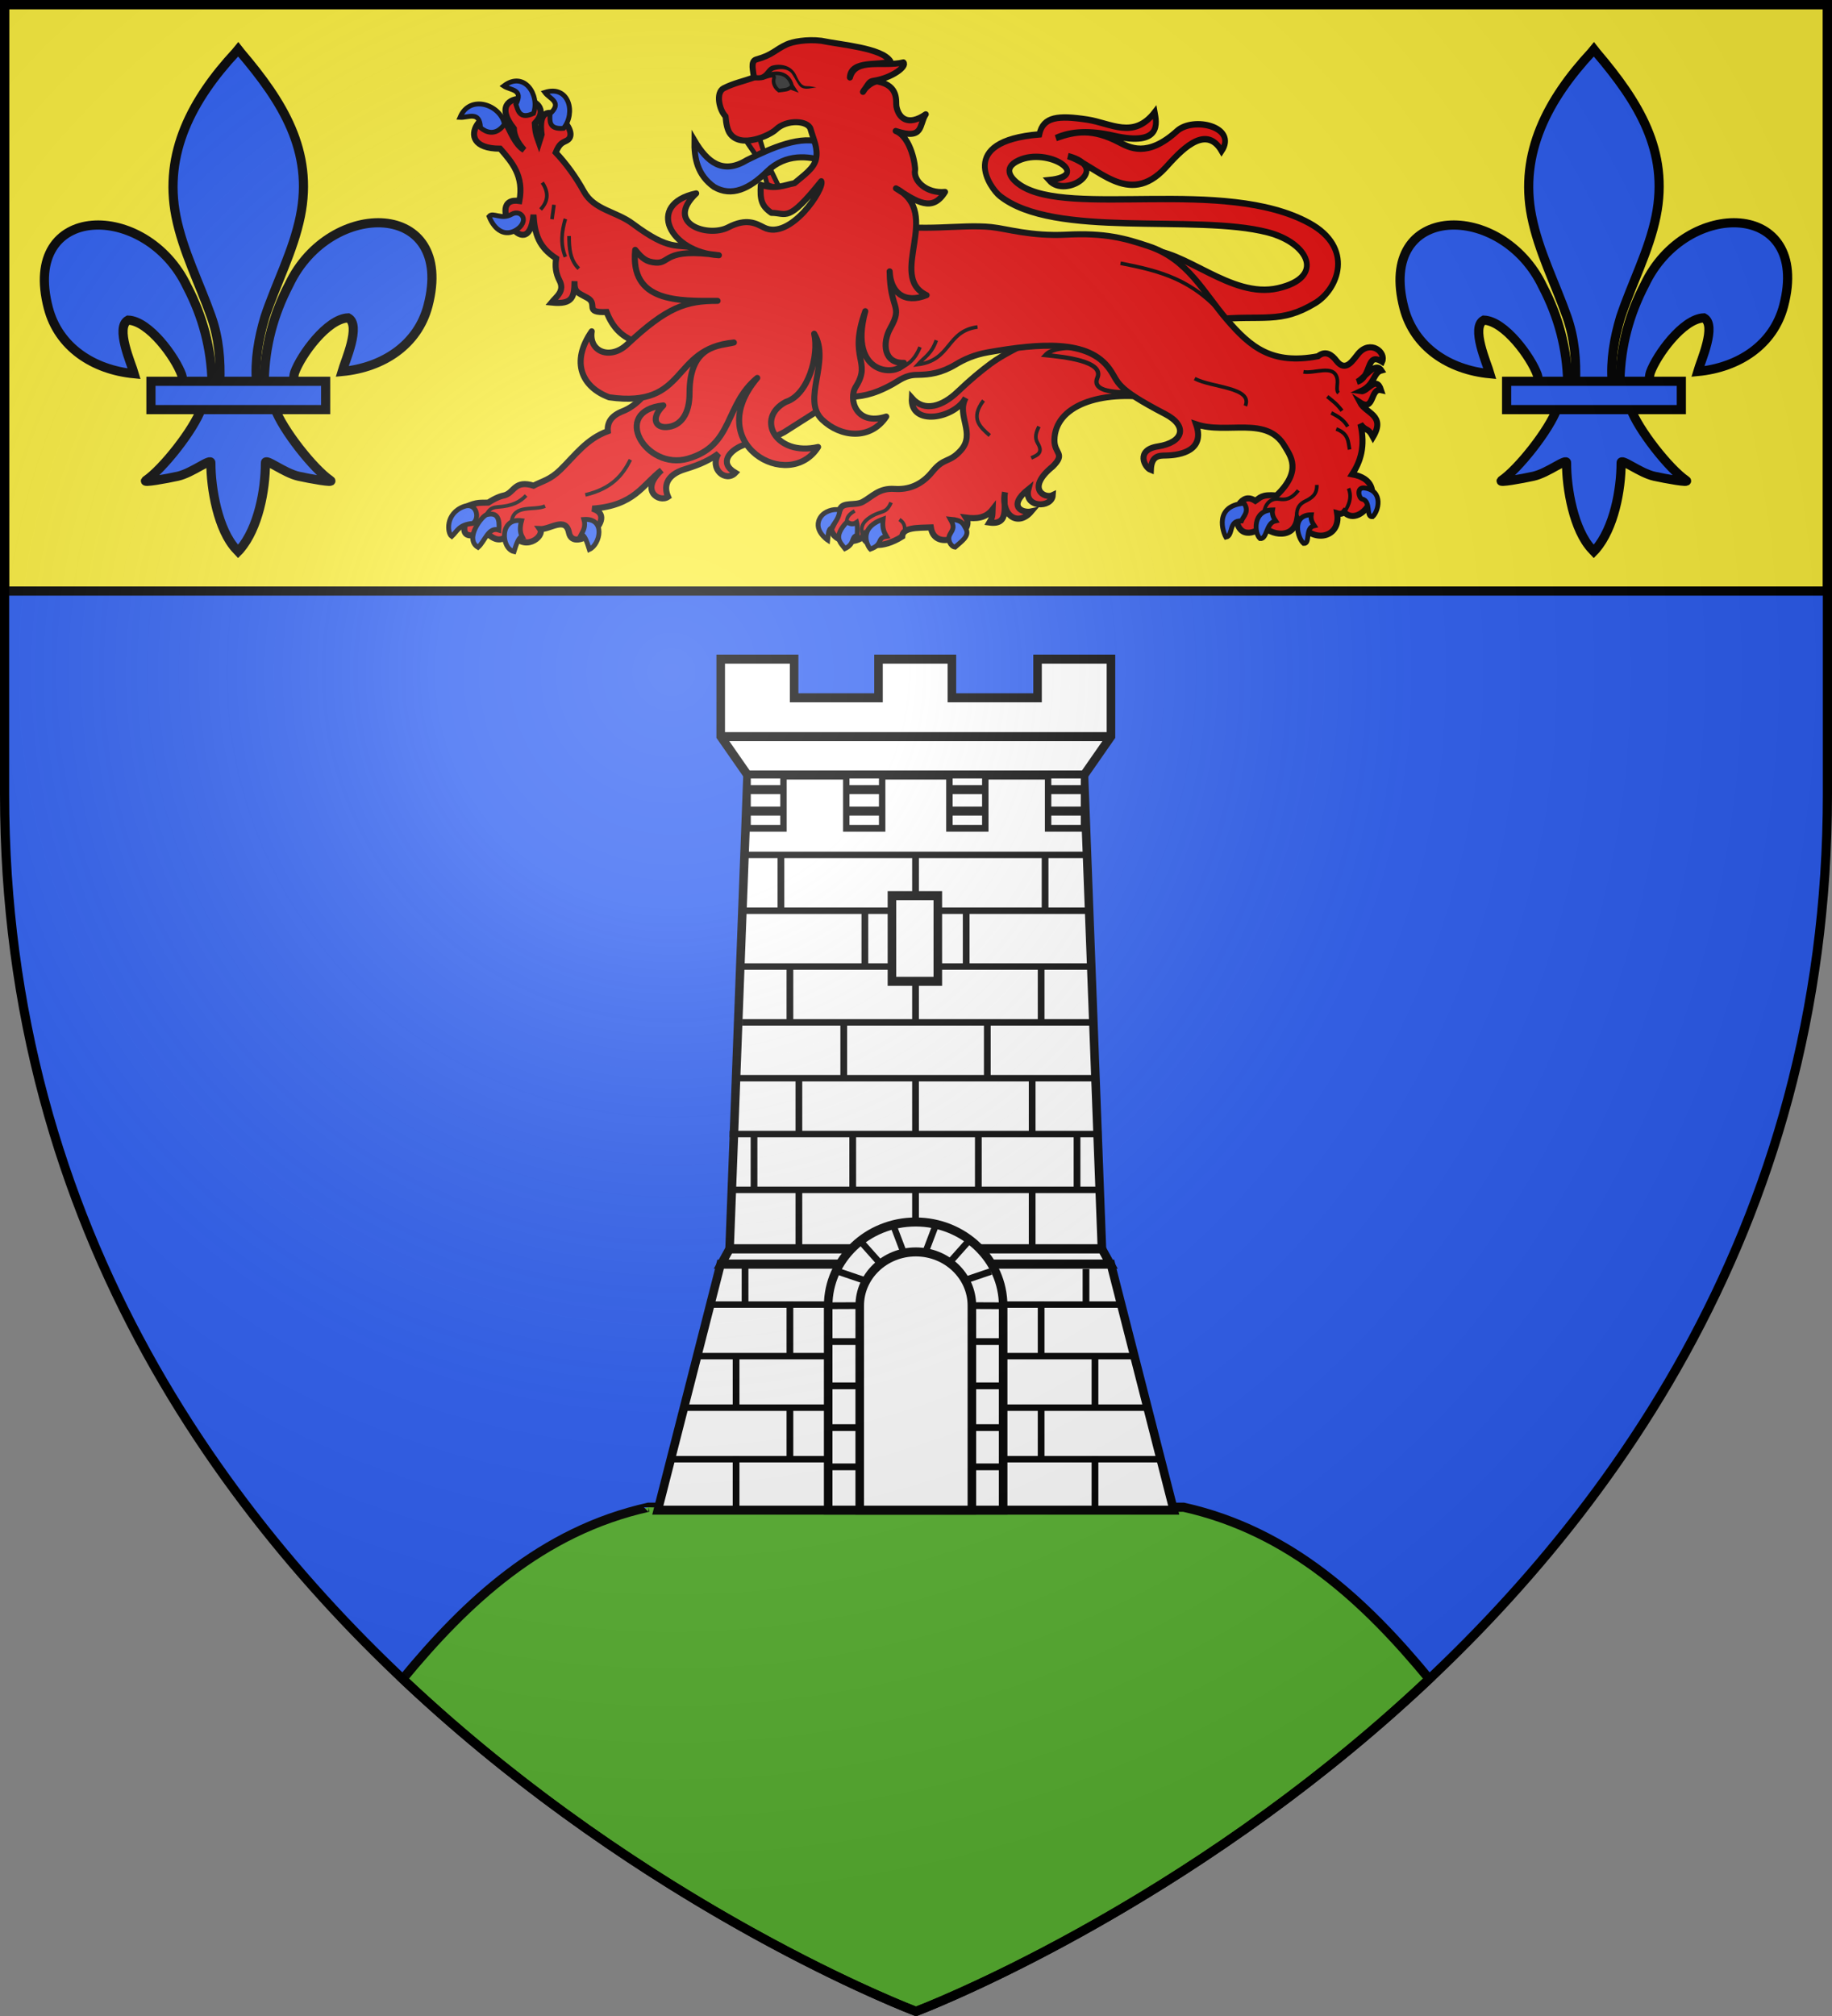 <?xml version="1.0" encoding="UTF-8" standalone="no"?>
<svg
   xmlns:dc="http://purl.org/dc/elements/1.1/"
   xmlns:cc="http://creativecommons.org/ns#"
   xmlns:rdf="http://www.w3.org/1999/02/22-rdf-syntax-ns#"
   xmlns:svg="http://www.w3.org/2000/svg"
   xmlns="http://www.w3.org/2000/svg"
   xmlns:xlink="http://www.w3.org/1999/xlink"
   xmlns:sodipodi="http://sodipodi.sourceforge.net/DTD/sodipodi-0.dtd"
   xmlns:inkscape="http://www.inkscape.org/namespaces/inkscape"
   width="600"
   height="660"
   viewBox="0 0 600 660"
   id="svg2"
   sodipodi:version="0.32"
   inkscape:version="0.46"
   sodipodi:docname="Blason_ville_fr_Bourisp_B(65).svg"
   inkscape:output_extension="org.inkscape.output.svg.inkscape"
   version="1.0">
  <rect x="0" y="0" width="600" height="660" fill="#808080" stroke="none"/>
  <sodipodi:namedview
     inkscape:window-height="977"
     inkscape:window-width="1280"
     inkscape:pageshadow="2"
     inkscape:pageopacity="0.0"
     guidetolerance="10.0"
     gridtolerance="10.0"
     objecttolerance="10.0"
     borderopacity="1.0"
     bordercolor="#666666"
     pagecolor="#ffffff"
     id="base"
     showgrid="false"
     inkscape:zoom="1.1621212"
     inkscape:cx="300"
     inkscape:cy="330"
     inkscape:window-x="-4"
     inkscape:window-y="-4"
     inkscape:current-layer="layer4"
     inkscape:object-nodes="true"
     inkscape:window-maximized="1" />
  <defs
     id="defs4">
    <radialGradient
       id="Gradient1"
       gradientUnits="userSpaceOnUse"
       cx="-80"
       cy="-80"
       r="405">
      <stop
         style="stop-color:#fff;stop-opacity:0.31"
         offset="0"
         id="stop7" />
      <stop
         style="stop-color:#fff;stop-opacity:0.25"
         offset="0.19"
         id="stop9" />
      <stop
         style="stop-color:#6b6b6b;stop-opacity:0.125"
         offset="0.6"
         id="stop11" />
      <stop
         style="stop-color:#000;stop-opacity:0.125"
         offset="1"
         id="stop13" />
    </radialGradient>
    <clipPath
       id="shield_cut">
      <path
         id="shield"
         d="M -298.5,-298.5 L 298.5,-298.5 L 298.5,-40 C 298.5,246.31 0,358.5 0,358.5 C 0,358.5 -298.5,246.31 -298.5,-40 L -298.5,-298.5 z" />
    </clipPath>
    <g
       id="f">
      <rect
         width="100"
         height="60"
         x="-50"
         y="-30"
         style="fill:#28166f"
         id="rect1964" />
      <g
         transform="translate(0,-20)"
         style="fill:#ffffff"
         id="g1966">
        <path
           d="M -1.212,27.818 C -1.212,22.175 -2.091,20.471 -4.542,13.98 C -5.709,10.888 -5.024,7.103 -2.858,3.601 C -2.082,2.346 -1.114,1.214 0,0 C 1.114,1.214 2.082,2.346 2.858,3.601 C 5.024,7.103 5.709,10.888 4.542,13.98 C 2.091,20.471 1.212,22.175 1.212,27.818 L -1.212,27.818 z"
           id="path1968" />
        <path
           d="M 2.922,27.672 C 2.922,21.721 5.239,17.829 8.501,16.66 C 9.949,16.141 11.808,16.387 13.519,18.107 C 15.638,20.236 16.255,26.1 10.036,27.228 C 10.694,26.272 10.655,24.147 9.322,23.441 C 8.331,22.916 7.209,23.188 6.646,23.564 C 5.822,24.116 4.917,25.67 4.967,27.672 L 2.922,27.672 z"
           id="rwi" />
        <path
           d="M 1.777,30.183 C 1.79,32.191 2.795,33.518 4.516,34.257 C 4.295,34.955 3.257,36.378 1.831,36.281 C 1.55,37.787 1.282,38.632 0,40 C -1.282,38.632 -1.55,37.787 -1.831,36.281 C -3.257,36.378 -4.295,34.955 -4.516,34.257 C -2.795,33.518 -1.79,32.191 -1.777,30.183 L 1.777,30.183 z"
           id="path1971" />
        <use
           transform="scale(-1,1)"
           id="use1973"
           x="0"
           y="0"
           width="800"
           height="400"
           xlink:href="#rwi" />
        <rect
           width="15.846"
           height="3.218"
           x="-7.923"
           y="27.331"
           id="rect1975" />
      </g>
    </g>
    <g
       id="s-4">
      <g
         id="c-6">
        <path
           transform="matrix(0.951,0.309,-0.309,0.951,0,-1)"
           d="M 0,0 L 0,1 L 0.5,1 L 0,0 z"
           id="t-0" />
        <use
           height="540"
           width="810"
           y="0"
           x="0"
           id="use2144-7"
           transform="scale(-1,1)"
           xlink:href="#t-0" />
      </g>
      <g
         id="a-1">
        <use
           height="540"
           width="810"
           y="0"
           x="0"
           id="use2147-7"
           transform="matrix(0.309,0.951,-0.951,0.309,0,0)"
           xlink:href="#c-6" />
        <use
           height="540"
           width="810"
           y="0"
           x="0"
           id="use2149-7"
           transform="matrix(-0.809,0.588,-0.588,-0.809,0,0)"
           xlink:href="#c-6" />
      </g>
      <use
         height="540"
         width="810"
         y="0"
         x="0"
         id="use2151-7"
         transform="scale(-1,1)"
         xlink:href="#a-1" />
    </g>
    <g
       id="s">
      <g
         id="c">
        <path
           transform="matrix(0.951,0.309,-0.309,0.951,0,-1)"
           d="M 0,0 L 0,1 L 0.5,1 L 0,0 z"
           id="t" />
        <use
           height="540"
           width="810"
           y="0"
           x="0"
           id="use2144"
           transform="scale(-1,1)"
           xlink:href="#t" />
      </g>
      <g
         id="a">
        <use
           height="540"
           width="810"
           y="0"
           x="0"
           id="use2147"
           transform="matrix(0.309,0.951,-0.951,0.309,0,0)"
           xlink:href="#c" />
        <use
           height="540"
           width="810"
           y="0"
           x="0"
           id="use2149"
           transform="matrix(-0.809,0.588,-0.588,-0.809,0,0)"
           xlink:href="#c" />
      </g>
      <use
         height="540"
         width="810"
         y="0"
         x="0"
         id="use2151"
         transform="scale(-1,1)"
         xlink:href="#a" />
    </g>
  </defs>
  <g
     id="layer4"
     inkscape:label="Fond écu"
     inkscape:groupmode="layer"
     transform="translate(300,300)">
    <use
       xlink:href="#shield"
       id="use18"
       style="fill:#2b5df2"
       x="0"
       y="0"
       width="600"
       height="660" />
    <rect
       style="fill:#fcef3c;fill-opacity:1;fill-rule:nonzero;stroke:#000000;stroke-opacity:1;stroke-width:3"
       id="rect2842"
       width="597"
       height="192"
       x="-298.5"
       y="-298.5" />
    <g
       id="layer1-7"
       inkscape:label="Calque 1"
       transform="translate(127.765,-465.076)" />
    <g
       id="g21874"
       transform="translate(-1448.521,373.591)"
       style="fill:#e20909" />
    <g
       id="g21876"
       transform="translate(-2770.885,441.275)"
       style="fill:#e20909" />
    <g
       id="g21878"
       transform="translate(-2711.14,385.908)"
       style="fill:#e20909" />
    <g
       id="g21880"
       transform="translate(-5517.089,34.68)"
       style="fill:#e20909" />
    <g
       id="g21882"
       transform="translate(-420.174,-422.748)"
       style="fill:#e20909" />
    <g
       id="g21884"
       transform="translate(-496.747,-555.009)"
       style="fill:#e20909" />
    <g
       id="g21886"
       transform="translate(-496.747,-555.009)"
       style="fill:#e20909" />
    <g
       id="g21888"
       transform="translate(-635.266,-680.709)"
       style="fill:#e20909" />
    <g
       id="g21890"
       transform="translate(-1357.522,-525.721)"
       style="fill:#e20909" />
    <g
       id="g21892"
       transform="translate(-1480.488,-519.217)"
       style="fill:#e20909" />
    <g
       id="g2807"
       inkscape:label="Meubles"
       transform="translate(-952.509,-1466.688)" />
    <g
       id="g4626"
       inkscape:label="Meubles"
       transform="translate(262.425,-746.869)" />
    <path
       style="fill:#5ab532;fill-opacity:1;stroke:#000000;stroke-width:3;stroke-miterlimit:4;stroke-dasharray:none;stroke-opacity:1"
       d="M 212.375 493.438 C 177.377 501.218 152.667 524.476 131.906 549.656 C 212.253 625.49 300 658.5 300 658.5 C 300 658.5 387.747 625.49 468.094 549.656 C 447.334 524.476 422.655 501.218 387.656 493.438 C 384.042 493.438 300 493.438 300 493.438 C 300 493.437 215.989 493.438 212.375 493.438 z "
       transform="translate(-300,-300)"
       id="path13807" />
  </g>
  <g
     id="layer3"
     inkscape:label="Meubles"
     inkscape:groupmode="layer"
     transform="translate(300,300)">
    <g
       transform="matrix(0.95,0,0,1,-1367.626,-289.483)"
       id="g13727"
       style="display:inline">
      <g
         transform="matrix(1.406,0,0,1.406,966.605,-165.873)"
         id="g12535"
         style="display:inline">
        <path
           style="fill:#ffffff;fill-opacity:1;stroke:#000000;stroke-width:2.098;stroke-miterlimit:4;stroke-dasharray:none;stroke-opacity:1"
           d="M 288.531,263.969 L 288.531,272.969 L 288.531,281.969 L 295.125,290.969 L 377.625,290.969 L 384.219,281.969 L 384.219,272.969 L 384.219,263.969 L 366.219,263.969 L 366.219,272.969 L 363.312,272.969 L 351.219,272.969 L 345.219,272.969 L 345.219,263.969 L 327.219,263.969 L 327.219,272.969 L 321.531,272.969 L 309.406,272.969 L 306.531,272.969 L 306.531,263.969 L 288.531,263.969 z"
           id="path12094" />
        <path
           style="fill:#ffffff;fill-opacity:1;stroke:#000000;stroke-width:2.098;stroke-miterlimit:4;stroke-dasharray:none;stroke-opacity:1"
           d="M 290.707,401.301 L 382.007,401.301 L 377.607,290.965 L 295.107,290.965 L 290.707,401.301 z"
           id="path12096"
           sodipodi:nodetypes="ccccc" />
        <path
           sodipodi:nodetypes="ccccc"
           id="path12098"
           d="M 290.707,401.301 L 382.007,401.301 L 384.065,404.858 L 288.65,404.858 L 290.707,401.301 z"
           style="fill:#ffffff;fill-opacity:1;stroke:#000000;stroke-width:2.098;stroke-miterlimit:4;stroke-dasharray:none;stroke-opacity:1" />
        <path
           style="fill:#ffffff;fill-opacity:1;stroke:#000000;stroke-width:2.098;stroke-miterlimit:4;stroke-dasharray:none;stroke-opacity:1"
           d="M 273.108,462.132 L 399.607,462.132 L 384.207,404.858 L 288.507,404.858 L 273.108,462.132 z"
           id="path12100"
           sodipodi:nodetypes="ccccc" />
        <use
           height="660"
           width="600"
           id="use9495"
           transform="translate(0,78.089)"
           xlink:href="#rect9481"
           inkscape:tiled-clone-of="#rect9481"
           y="0"
           x="0" />
        <rect
           y="386.801"
           x="290.707"
           height="1.5"
           width="91.187"
           id="rect9451"
           style="fill:#000000;fill-opacity:1;stroke:none;stroke-width:2;stroke-miterlimit:4;stroke-dasharray:none;stroke-opacity:1" />
        <rect
           style="fill:#000000;fill-opacity:1;stroke:none;stroke-width:2;stroke-miterlimit:4;stroke-dasharray:none;stroke-opacity:1"
           id="rect9453"
           width="91.187"
           height="1.5"
           x="290.707"
           y="373.801" />
        <rect
           y="360.801"
           x="292.706"
           height="1.5"
           width="87.191"
           id="rect9455"
           style="fill:#000000;fill-opacity:1;stroke:none;stroke-width:2;stroke-miterlimit:4;stroke-dasharray:none;stroke-opacity:1" />
        <rect
           style="fill:#000000;fill-opacity:1;stroke:none;stroke-width:2;stroke-miterlimit:4;stroke-dasharray:none;stroke-opacity:1"
           id="rect9457"
           width="85.763"
           height="1.5"
           x="293.847"
           y="347.801" />
        <rect
           y="334.801"
           x="293.277"
           height="1.5"
           width="85.763"
           id="rect9459"
           style="fill:#000000;fill-opacity:1;stroke:none;stroke-width:2;stroke-miterlimit:4;stroke-dasharray:none;stroke-opacity:1" />
        <rect
           style="fill:#000000;fill-opacity:1;stroke:none;stroke-width:2;stroke-miterlimit:4;stroke-dasharray:none;stroke-opacity:1"
           id="rect9461"
           width="84.621"
           height="1.5"
           x="293.562"
           y="321.801" />
        <rect
           y="308.801"
           x="294.418"
           height="1.5"
           width="83.194"
           id="rect9463"
           style="fill:#000000;fill-opacity:1;stroke:none;stroke-width:2;stroke-miterlimit:4;stroke-dasharray:none;stroke-opacity:1" />
        <path
           id="path12110"
           d="M 295.119,290.969 L 303.919,290.969 L 303.919,303.362 L 295.119,303.362 L 295.119,290.969 z"
           style="fill:#ffffff;fill-opacity:1;stroke:#000000;stroke-width:1.573;stroke-miterlimit:4;stroke-dasharray:none;stroke-opacity:1" />
        <path
           style="fill:#ffffff;fill-opacity:1;stroke:#000000;stroke-width:1.573;stroke-miterlimit:4;stroke-dasharray:none;stroke-opacity:1"
           d="M 368.807,290.965 L 377.607,290.965 L 377.607,303.359 L 368.807,303.359 L 368.807,290.965 z"
           id="path12112" />
        <path
           id="path12114"
           d="M 344.607,290.965 L 353.407,290.965 L 353.407,303.359 L 344.607,303.359 L 344.607,290.965 z"
           style="fill:#ffffff;fill-opacity:1;stroke:#000000;stroke-width:1.573;stroke-miterlimit:4;stroke-dasharray:none;stroke-opacity:1" />
        <path
           style="fill:#ffffff;fill-opacity:1;stroke:#000000;stroke-width:1.573;stroke-miterlimit:4;stroke-dasharray:none;stroke-opacity:1"
           d="M 319.319,290.969 L 328.119,290.969 L 328.119,303.362 L 319.319,303.362 L 319.319,290.969 z"
           id="path12116" />
        <rect
           inkscape:tile-y0="459.02999"
           inkscape:tile-x0="999.18829"
           inkscape:tile-h="13.181556"
           inkscape:tile-w="1.5"
           inkscape:tile-cy="465.62077"
           inkscape:tile-cx="999.93829"
           transform="matrix(0,-1,1,0,0,0)"
           style="fill:#000000;fill-opacity:1;stroke:none;stroke-width:2;stroke-miterlimit:4;stroke-dasharray:none;stroke-opacity:1"
           id="rect9481"
           width="13.182"
           height="1.65"
           x="-322.586"
           y="335.476" />
        <use
           height="660"
           width="600"
           id="use9485"
           transform="translate(-12.422,13.182)"
           xlink:href="#rect9481"
           inkscape:tiled-clone-of="#rect9481"
           y="0"
           x="0" />
        <use
           id="use9487"
           transform="translate(0,26.363)"
           xlink:href="#rect9481"
           inkscape:tiled-clone-of="#rect9481"
           y="0"
           x="0"
           width="600"
           height="660" />
        <path
           id="path12118"
           d="M 330.516,319.047 L 341.765,319.047 L 341.765,338.991 L 330.516,338.991 L 330.516,319.047 z"
           style="fill:#ffffff;fill-opacity:1;stroke:#000000;stroke-width:2.098;stroke-miterlimit:4;stroke-dasharray:none;stroke-opacity:1"
           sodipodi:nodetypes="ccccc" />
        <use
           height="660"
           width="600"
           id="use9489"
           transform="translate(17.6,38.545)"
           xlink:href="#rect9481"
           inkscape:tiled-clone-of="#rect9481"
           y="0"
           x="0" />
        <use
           height="660"
           width="600"
           id="use9491"
           transform="translate(0,51.726)"
           xlink:href="#rect9481"
           inkscape:tiled-clone-of="#rect9481"
           y="0"
           x="0" />
        <use
           height="660"
           width="600"
           id="use9493"
           transform="translate(-15.4,64.908)"
           xlink:href="#rect9481"
           inkscape:tiled-clone-of="#rect9481"
           y="0"
           x="0" />
        <use
           transform="translate(-33,0)"
           height="660"
           width="600"
           id="use9497"
           xlink:href="#rect9481"
           inkscape:tiled-clone-of="#rect9481"
           y="0"
           x="0" />
        <use
           height="660"
           width="600"
           id="use9499"
           transform="translate(12.422,13.182)"
           xlink:href="#rect9481"
           inkscape:tiled-clone-of="#rect9481"
           y="0"
           x="0" />
        <use
           height="660"
           width="600"
           id="use9501"
           transform="translate(39.6,64.908)"
           xlink:href="#rect9481"
           inkscape:tiled-clone-of="#rect9481"
           y="0"
           x="0" />
        <use
           height="660"
           width="600"
           id="use9503"
           transform="translate(28.6,78.089)"
           xlink:href="#rect9481"
           inkscape:tiled-clone-of="#rect9481"
           y="0"
           x="0" />
        <use
           height="660"
           width="600"
           id="use9505"
           transform="translate(-28.6,51.726)"
           xlink:href="#rect9481"
           inkscape:tiled-clone-of="#rect9481"
           y="0"
           x="0" />
        <use
           height="660"
           width="600"
           id="use9509"
           transform="translate(-39.6,64.908)"
           xlink:href="#rect9481"
           inkscape:tiled-clone-of="#rect9481"
           y="0"
           x="0" />
        <use
           transform="translate(31.767,0)"
           height="660"
           width="600"
           id="use9511"
           xlink:href="#rect9481"
           inkscape:tiled-clone-of="#rect9481"
           y="0"
           x="0" />
        <use
           height="660"
           width="600"
           id="use9513"
           transform="translate(30.8,26.363)"
           xlink:href="#rect9481"
           inkscape:tiled-clone-of="#rect9481"
           y="0"
           x="0" />
        <use
           height="660"
           width="600"
           id="use9515"
           transform="translate(-30.8,26.363)"
           xlink:href="#rect9481"
           inkscape:tiled-clone-of="#rect9481"
           y="0"
           x="0" />
        <use
           height="660"
           width="600"
           id="use9517"
           transform="translate(-17.6,38.545)"
           xlink:href="#rect9481"
           inkscape:tiled-clone-of="#rect9481"
           y="0"
           x="0" />
        <use
           height="660"
           width="600"
           id="use9519"
           transform="translate(28.6,51.726)"
           xlink:href="#rect9481"
           inkscape:tiled-clone-of="#rect9481"
           y="0"
           x="0" />
        <use
           height="660"
           width="600"
           id="use9521"
           transform="translate(15.4,64.908)"
           xlink:href="#rect9481"
           inkscape:tiled-clone-of="#rect9481"
           y="0"
           x="0" />
        <use
           height="660"
           width="600"
           id="use9523"
           transform="translate(-28.6,78.089)"
           xlink:href="#rect9481"
           inkscape:tiled-clone-of="#rect9481"
           y="0"
           x="0" />
        <path
           id="path12141"
           d="M 344.607,299.359 L 344.607,299.359 L 353.407,299.359"
           style="fill:none;fill-opacity:1;stroke:#000000;stroke-width:2.098;stroke-miterlimit:4;stroke-dasharray:none;stroke-opacity:1" />
        <path
           style="fill:none;fill-opacity:1;stroke:#000000;stroke-width:2.098;stroke-miterlimit:4;stroke-dasharray:none;stroke-opacity:1"
           d="M 344.607,294.359 L 344.607,294.359 L 353.407,294.359"
           id="path12143" />
        <path
           style="fill:none;fill-opacity:1;stroke:#000000;stroke-width:2.098;stroke-miterlimit:4;stroke-dasharray:none;stroke-opacity:1"
           d="M 368.807,299.359 L 368.807,299.359 L 377.607,299.359"
           id="path12145" />
        <path
           id="path12147"
           d="M 368.807,294.359 L 368.807,294.359 L 377.607,294.359"
           style="fill:none;fill-opacity:1;stroke:#000000;stroke-width:2.098;stroke-miterlimit:4;stroke-dasharray:none;stroke-opacity:1" />
        <path
           id="path12149"
           d="M 319.307,299.359 L 319.307,299.359 L 328.107,299.359"
           style="fill:none;fill-opacity:1;stroke:#000000;stroke-width:2.098;stroke-miterlimit:4;stroke-dasharray:none;stroke-opacity:1" />
        <path
           style="fill:none;fill-opacity:1;stroke:#000000;stroke-width:2.098;stroke-miterlimit:4;stroke-dasharray:none;stroke-opacity:1"
           d="M 319.307,294.359 L 319.307,294.359 L 328.107,294.359"
           id="path12151" />
        <path
           style="fill:none;fill-opacity:1;stroke:#000000;stroke-width:2.098;stroke-miterlimit:4;stroke-dasharray:none;stroke-opacity:1"
           d="M 295.107,299.359 L 295.107,299.359 L 303.907,299.359"
           id="path12153" />
        <path
           id="path12155"
           d="M 295.107,294.359 L 295.107,294.359 L 303.907,294.359"
           style="fill:none;fill-opacity:1;stroke:#000000;stroke-width:2.098;stroke-miterlimit:4;stroke-dasharray:none;stroke-opacity:1" />
        <rect
           y="366.276"
           x="-426.8"
           height="1.65"
           width="13.182"
           id="rect9541"
           style="fill:#000000;fill-opacity:1;stroke:none;stroke-width:2;stroke-miterlimit:4;stroke-dasharray:none;stroke-opacity:1"
           transform="matrix(0,-1,1,0,0,0)"
           inkscape:tile-cx="999.93829"
           inkscape:tile-cy="605.62077"
           inkscape:tile-w="1.5"
           inkscape:tile-h="13.181556"
           inkscape:tile-x0="999.18829"
           inkscape:tile-y0="599.02999" />
        <rect
           style="fill:#000000;fill-opacity:1;stroke:none;stroke-width:2;stroke-miterlimit:4;stroke-dasharray:none;stroke-opacity:1"
           id="rect9547"
           width="120.414"
           height="1.5"
           x="276.102"
           y="449.513" />
        <rect
           y="437.513"
           x="279.31"
           height="1.5"
           width="114.212"
           id="rect9549"
           style="fill:#000000;fill-opacity:1;stroke:none;stroke-width:2;stroke-miterlimit:4;stroke-dasharray:none;stroke-opacity:1" />
        <rect
           style="fill:#000000;fill-opacity:1;stroke:none;stroke-width:2;stroke-miterlimit:4;stroke-dasharray:none;stroke-opacity:1"
           id="rect9551"
           width="106.94"
           height="1.5"
           x="282.732"
           y="425.513" />
        <rect
           y="413.513"
           x="286.154"
           height="1.5"
           width="100.309"
           id="rect9553"
           style="fill:#000000;fill-opacity:1;stroke:none;stroke-width:2;stroke-miterlimit:4;stroke-dasharray:none;stroke-opacity:1" />
        <use
           height="660"
           width="600"
           transform="translate(-74.8,36)"
           id="use9555"
           xlink:href="#rect9541"
           inkscape:tiled-clone-of="#rect9541"
           y="0"
           x="0" />
        <use
           transform="translate(0,24)"
           height="660"
           width="600"
           id="use9557"
           xlink:href="#rect9541"
           inkscape:tiled-clone-of="#rect9541"
           y="0"
           x="0" />
        <use
           transform="translate(-74.8,12)"
           height="660"
           width="600"
           id="use9559"
           xlink:href="#rect9541"
           inkscape:tiled-clone-of="#rect9541"
           y="0"
           x="0" />
        <use
           height="660"
           width="600"
           id="use9561"
           transform="matrix(1,0,0,0.675,-72.6,126.289)"
           xlink:href="#rect9541"
           inkscape:tiled-clone-of="#rect9541"
           y="0"
           x="0" />
        <use
           transform="matrix(1,0,0,0.661,11,132.584)"
           height="660"
           width="600"
           id="use9563"
           xlink:href="#rect9541"
           inkscape:tiled-clone-of="#rect9541"
           y="0"
           x="0" />
        <use
           transform="translate(13.2,36)"
           height="660"
           width="600"
           id="use9565"
           xlink:href="#rect9541"
           inkscape:tiled-clone-of="#rect9541"
           y="0"
           x="0" />
        <use
           transform="translate(-61.6,24)"
           height="660"
           width="600"
           id="use9567"
           xlink:href="#rect9541"
           inkscape:tiled-clone-of="#rect9541"
           y="0"
           x="0" />
        <use
           transform="translate(13.2,12)"
           height="660"
           width="600"
           id="use9569"
           xlink:href="#rect9541"
           inkscape:tiled-clone-of="#rect9541"
           y="0"
           x="0" />
        <use
           transform="translate(-61.6,-2.3871581e-8)"
           height="660"
           width="600"
           id="use9571"
           xlink:href="#rect9541"
           inkscape:tiled-clone-of="#rect9541"
           y="0"
           x="0" />
        <path
           id="path12172"
           d="M 336.334,395.031 C 324.494,395.031 314.884,403.767 314.884,414.531 L 314.884,462.132 L 357.784,462.132 L 357.784,414.531 C 357.784,403.767 348.175,395.031 336.334,395.031 z"
           style="fill:#ffffff;fill-opacity:1;stroke:#000000;stroke-width:2.098;stroke-miterlimit:4;stroke-dasharray:none;stroke-opacity:1"
           sodipodi:nodetypes="cccccc" />
        <path
           id="rect9434"
           d="M 336.369,402 C 328.779,402 322.619,407.6 322.619,414.5 L 322.619,462.132 L 350.119,462.132 L 350.119,414.5 C 350.119,407.6 343.959,402 336.369,402 z"
           style="fill:#ffffff;fill-opacity:1;stroke:#000000;stroke-width:2.098;stroke-miterlimit:4;stroke-dasharray:none;stroke-opacity:1"
           sodipodi:nodetypes="cccccc" />
        <path
           id="path9575"
           d="M 314.749,452.044 L 322.662,452.044"
           style="fill:#000000;fill-opacity:1;stroke:#000000;stroke-width:1.573;stroke-miterlimit:4;stroke-dasharray:none;stroke-opacity:1" />
        <path
           id="path9579"
           d="M 314.535,442.906 L 322.876,442.906"
           style="fill:#000000;fill-opacity:1;stroke:#000000;stroke-width:1.573;stroke-miterlimit:4;stroke-dasharray:none;stroke-opacity:1" />
        <path
           id="path9581"
           d="M 314.749,433.184 L 322.876,433.184"
           style="fill:#000000;fill-opacity:1;stroke:#000000;stroke-width:1.573;stroke-miterlimit:4;stroke-dasharray:none;stroke-opacity:1" />
        <path
           id="path9583"
           d="M 314.963,422.879 L 322.662,422.879"
           style="fill:#000000;fill-opacity:1;stroke:#000000;stroke-width:1.573;stroke-miterlimit:4;stroke-dasharray:none;stroke-opacity:1" />
        <path
           id="path9585"
           d="M 314.884,414.531 L 322.619,414.5"
           style="fill:#000000;fill-opacity:1;stroke:#000000;stroke-width:1.573;stroke-miterlimit:4;stroke-dasharray:none;stroke-opacity:1" />
        <path
           id="path9587"
           d="M 317.315,406.546 L 323.946,408.685"
           style="fill:#000000;fill-opacity:1;stroke:#000000;stroke-width:1.573;stroke-miterlimit:4;stroke-dasharray:none;stroke-opacity:1" />
        <path
           id="path9589"
           d="M 322.662,399.352 L 327.582,404.602"
           style="fill:#000000;fill-opacity:1;stroke:#000000;stroke-width:1.573;stroke-miterlimit:4;stroke-dasharray:none;stroke-opacity:1" />
        <path
           id="path9591"
           d="M 330.79,395.658 L 333.356,402.074"
           style="fill:#000000;fill-opacity:1;stroke:#000000;stroke-width:1.573;stroke-miterlimit:4;stroke-dasharray:none;stroke-opacity:1" />
        <path
           style="fill:#000000;fill-opacity:1;stroke:#000000;stroke-width:1.573;stroke-miterlimit:4;stroke-dasharray:none;stroke-opacity:1"
           d="M 357.342,452.044 L 349.429,452.044"
           id="path9593" />
        <path
           style="fill:#000000;fill-opacity:1;stroke:#000000;stroke-width:1.573;stroke-miterlimit:4;stroke-dasharray:none;stroke-opacity:1"
           d="M 357.556,442.906 L 349.215,442.906"
           id="path9595" />
        <path
           style="fill:#000000;fill-opacity:1;stroke:#000000;stroke-width:1.573;stroke-miterlimit:4;stroke-dasharray:none;stroke-opacity:1"
           d="M 357.342,433.184 L 349.215,433.184"
           id="path9597" />
        <path
           style="fill:#000000;fill-opacity:1;stroke:#000000;stroke-width:1.573;stroke-miterlimit:4;stroke-dasharray:none;stroke-opacity:1"
           d="M 357.129,422.879 L 349.429,422.879"
           id="path9599" />
        <path
           style="fill:#000000;fill-opacity:1;stroke:#000000;stroke-width:1.573;stroke-miterlimit:4;stroke-dasharray:none;stroke-opacity:1"
           d="M 357.207,414.531 L 349.472,414.5"
           id="path9601" />
        <path
           style="fill:#000000;fill-opacity:1;stroke:#000000;stroke-width:1.573;stroke-miterlimit:4;stroke-dasharray:none;stroke-opacity:1"
           d="M 354.776,406.546 L 348.146,408.685"
           id="path9603" />
        <path
           style="fill:#000000;fill-opacity:1;stroke:#000000;stroke-width:1.573;stroke-miterlimit:4;stroke-dasharray:none;stroke-opacity:1"
           d="M 349.429,399.352 L 344.51,404.602"
           id="path9605" />
        <path
           style="fill:#000000;fill-opacity:1;stroke:#000000;stroke-width:1.573;stroke-miterlimit:4;stroke-dasharray:none;stroke-opacity:1"
           d="M 341.301,395.658 L 338.735,402.074"
           id="path9607" />
      </g>
      <path
         style="opacity:1;fill:#ffffff;fill-opacity:1;stroke:#000000;stroke-width:2.95;stroke-miterlimit:4;stroke-dasharray:none;stroke-opacity:1"
         d="M 1372.352,230.645 L 1506.912,230.645"
         id="path13725" />
    </g>
    <g
       id="g9607"
       transform="matrix(0.9,0,0,1,-1.9174968e-5,0)">
      <path
         sodipodi:nodetypes="czsscscccsscsccsssscc"
         id="path7698"
         d="M 83.604,-218.109 C 97.778,-218.58 114.506,-202.103 131.714,-205.628 C 149.028,-209.175 142.962,-220.439 128.026,-223.934 C 101.634,-230.108 50.217,-221.717 30.467,-235.885 C 27.184,-238.24 14.497,-253.767 44.883,-256.006 C 46.224,-261.856 51.852,-262.274 62.316,-260.847 C 71.012,-259.661 79.187,-254.291 86.874,-263.268 C 87.496,-260.094 89.805,-251.873 71.871,-255.552 C 63.578,-257.268 56.528,-257.114 50.917,-254.796 C 58.105,-257.111 64.249,-257.953 73.715,-253.529 C 77.665,-251.683 84.148,-248.267 94.934,-257.073 C 100.913,-261.955 117.112,-258.468 111.221,-250.56 C 105.243,-259.937 95.698,-249.907 90.813,-245.113 C 77.219,-231.775 65.67,-246.016 55.276,-248.896 C 71.395,-245.058 54.564,-234.767 48.403,-241.029 C 64.221,-242.435 48.148,-251.91 37.382,-247.488 C 31.035,-244.88 34.932,-241.175 37.956,-239.372 C 55.981,-228.63 112.246,-242.127 143.113,-226.959 C 159.568,-218.874 153.705,-205.378 145.292,-200.787 C 132.568,-193.844 126.218,-196.975 108.832,-195.417 L 83.604,-218.109 z"
         style="fill:#e20909;fill-opacity:1;stroke:#000000;stroke-width:2.09;stroke-miterlimit:4;stroke-dasharray:none;stroke-opacity:1;display:inline" />
      <g
         transform="matrix(0.88,0,0,0.794,-753.196,-1081.17)"
         id="g8065">
        <path
           style="opacity:1;fill:#e20909;fill-opacity:1;stroke:#000000;stroke-width:2.5;stroke-linecap:butt;stroke-linejoin:miter;stroke-miterlimit:4;stroke-dasharray:none;stroke-opacity:1"
           d="M 285.644,328.948 C 262.737,325.427 244.437,332.182 244.223,346.162 C 244.133,351.972 249.004,351.585 243.533,357.073 C 232.29,366.132 240.224,370.542 243.533,368.907 C 243.206,374.326 231.425,374.297 233.464,366.452 C 224.595,373.535 231.012,376.428 234.657,375.631 C 229.141,382.15 221.915,377.262 223.781,367.679 C 222.883,372.745 226.087,381.439 217.326,380.204 C 218.684,377.96 218.572,377.349 218.671,374.79 C 215.785,378.483 211.831,378.708 207.643,378.169 C 211.768,384.591 194.789,393.088 193.119,382.204 C 187.46,382.404 181.47,382.173 181.284,385.969 C 172.877,391.255 166.046,390.011 165.146,385.852 C 162.758,388.858 153.328,389.105 151.856,383.005 C 152.841,380.779 153.638,379.681 155.581,374.673 C 156.778,371.585 161.818,373.361 164.877,371.714 C 168.948,369.522 171.632,365.899 178.057,366.335 C 183.738,366.72 189.155,364.908 193.763,359.218 C 198.605,353.238 200.727,355.745 205.491,350.466 C 211.861,343.407 203.526,336.068 207.526,328.796 C 203.017,337.346 184.525,340.75 185.258,328.851 C 190.55,334.854 198.021,332.174 204.183,326.298 C 209.637,321.098 213.878,317.656 217.864,314.693 C 227.704,307.377 247.813,300.384 251.485,294.789 L 285.644,328.948 z"
           id="path7728"
           transform="translate(668.921,819.094)"
           sodipodi:nodetypes="csccccccccccccsssssccsscc" />
        <path
           style="opacity:1;fill:none;fill-opacity:1;stroke:#000000;stroke-width:1.5;stroke-linecap:butt;stroke-linejoin:miter;stroke-miterlimit:4;stroke-dasharray:none;stroke-opacity:1"
           d="M 234.619,353.564 C 236.903,352.535 239.778,351.564 237.332,347.523 C 235.835,345.049 236.707,342.92 237.825,340.618"
           id="path7734"
           transform="translate(668.921,819.094)"
           sodipodi:nodetypes="csc" />
        <path
           style="opacity:1;fill:none;fill-opacity:1;stroke:#000000;stroke-width:1.5;stroke-linecap:butt;stroke-linejoin:miter;stroke-miterlimit:4;stroke-dasharray:none;stroke-opacity:1"
           d="M 214.893,329.892 C 209.315,337.277 213.442,340.78 217.482,344.317"
           id="path7736"
           transform="translate(668.921,819.094)"
           sodipodi:nodetypes="cc" />
        <path
           style="fill:none;fill-opacity:1;stroke:#000000;stroke-width:1.5;stroke-linecap:butt;stroke-linejoin:miter;stroke-miterlimit:4;stroke-dasharray:none;stroke-opacity:1"
           d="M 834.067,1204.946 C 832.939,1202.125 832.991,1199.377 837.581,1196.699 C 841.783,1194.247 843.562,1195.679 845.594,1191.028"
           id="path7730"
           sodipodi:nodetypes="csc" />
        <path
           style="fill:none;fill-opacity:1;stroke:#000000;stroke-width:1.5;stroke-linecap:butt;stroke-linejoin:miter;stroke-miterlimit:4;stroke-dasharray:none;stroke-opacity:1"
           d="M 850.205,1205.063 C 850.205,1205.063 853.135,1200.609 849.046,1198.055"
           id="path7732"
           sodipodi:nodetypes="cc" />
        <path
           style="fill:none;fill-opacity:1;stroke:#000000;stroke-width:1.5;stroke-linecap:butt;stroke-linejoin:miter;stroke-miterlimit:4;stroke-dasharray:none;stroke-opacity:1"
           d="M 827.352,1199.024 C 827.065,1197.213 828.364,1195.754 830.545,1194.491"
           id="path7744"
           sodipodi:nodetypes="cc" />
      </g>
      <g
         style="fill:#2b5df2;stroke:#000000;stroke-width:2;stroke-opacity:1"
         transform="matrix(0.88,0,0,0.794,-753.196,-1081.17)"
         id="g7929">
        <path
           style="fill:#2b5df2;fill-opacity:1;stroke:#000000;stroke-width:2;stroke-linecap:butt;stroke-linejoin:miter;stroke-miterlimit:4;stroke-dasharray:none;stroke-opacity:1"
           d="M 824.38,1194.078 C 824.15,1197.642 822.27,1199.144 821.058,1201.481 C 819.518,1201.984 819.646,1204.489 819.4,1206.545 C 819.4,1206.545 812.742,1202.121 816.642,1196.764 C 818.036,1194.849 821.499,1193.46 824.38,1194.078 z"
           id="path7740"
           sodipodi:nodetypes="cccsc" />
        <path
           style="fill:#2b5df2;fill-opacity:1;stroke:#000000;stroke-width:2;stroke-linecap:butt;stroke-linejoin:miter;stroke-miterlimit:4;stroke-dasharray:none;stroke-opacity:1"
           d="M 827.352,1199.024 C 821.451,1205.305 824.602,1207.479 826.527,1210.046 C 830.838,1207.963 828.872,1205.169 831.575,1204.586 C 831.575,1202.835 831.865,1201.229 831.369,1199.23 C 830.03,1200.163 828.691,1200.012 827.352,1199.024 z"
           id="path7742"
           sodipodi:nodetypes="ccccc" />
        <path
           style="fill:#2b5df2;fill-opacity:1;stroke:#000000;stroke-width:2;stroke-linecap:butt;stroke-linejoin:miter;stroke-miterlimit:4;stroke-dasharray:none;stroke-opacity:1"
           d="M 842.288,1197.89 C 841.84,1202.117 842.852,1203.425 843.73,1204.998 C 839.521,1205.619 842.521,1208.299 837.035,1210.252 C 835.903,1209.104 831.659,1201.673 842.288,1197.89 z"
           id="path7746"
           sodipodi:nodetypes="cccc" />
        <path
           style="fill:#2b5df2;fill-opacity:1;stroke:#000000;stroke-width:2;stroke-linecap:butt;stroke-linejoin:miter;stroke-miterlimit:4;stroke-dasharray:none;stroke-opacity:1"
           d="M 870.101,1197.89 C 871.925,1201.119 871.363,1201.706 869.903,1204.268 C 868.767,1206.263 870.175,1209.19 872.058,1209.428 C 874.483,1207.216 878.328,1204.882 876.494,1201.779 C 875.408,1199.941 875.25,1198.324 870.101,1197.89 z"
           id="path7748"
           sodipodi:nodetypes="cscsc" />
      </g>
      <g
         transform="matrix(0.88,0,0,0.794,-753.196,-1081.17)"
         id="g8059">
        <path
           style="opacity:1;fill:#e20909;fill-opacity:1;stroke:#000000;stroke-width:2.5;stroke-linecap:butt;stroke-linejoin:miter;stroke-miterlimit:4;stroke-dasharray:none;stroke-opacity:1"
           d="M 147.099,333.678 L 150.859,294.011 L 84.057,313.9 C 76.529,327.456 70.594,332.407 65.721,334.296 C 61.071,336.098 59.235,338.844 59.54,342.537 C 50.828,345.636 45.952,352.571 39.968,358.4 C 35.63,362.627 32.52,363.081 28.843,364.993 C 21.064,362.627 20.987,367.527 17.1,368.907 C 15.286,369.286 13.229,369.969 10.095,371.998 C 7.397,372.155 5.492,371.519 0.618,373.852 C 3.405,377.427 -6.051,389.576 8.896,384.109 C 11.812,386.416 14.929,389.696 19.778,383.947 C 24.456,393.021 33.63,385.976 31.521,382.917 C 35.587,383.127 42.125,377.569 43.471,384.359 C 45.298,393.579 64.79,377.84 53.154,374.47 C 70.602,373.213 73.767,364.76 81.791,358.606 C 72.655,366.857 80.659,372.183 84.469,369.586 C 82.739,365.648 83.265,360.686 91.474,358.194 C 98.318,356.117 101.608,354.36 105.277,351.808 C 101.424,358.198 108.388,363.804 112.282,359.697 C 105.198,355.522 110.307,350.569 114.592,348.687 C 121.898,345.478 119.185,349.779 132.472,342.949 L 147.099,333.678 z"
           id="path7750"
           transform="translate(668.921,819.094)"
           sodipodi:nodetypes="cccscscccccccscccsccscc" />
        <path
           style="opacity:1;fill:none;fill-opacity:1;stroke:#000000;stroke-width:1.5;stroke-linecap:butt;stroke-linejoin:miter;stroke-miterlimit:4;stroke-dasharray:none;stroke-opacity:1"
           d="M 50.244,368.801 C 61.29,366.186 65.734,360.545 68.866,354.303"
           id="path7760"
           transform="translate(668.921,819.094)"
           sodipodi:nodetypes="cc" />
        <path
           style="fill:none;fill-opacity:1;stroke:#000000;stroke-width:1.5;stroke-linecap:butt;stroke-linejoin:miter;stroke-miterlimit:4;stroke-dasharray:none;stroke-opacity:1"
           d="M 678.295,1195.769 C 679.158,1194.811 679.597,1193.11 682.794,1192.895 C 689.187,1192.465 692.109,1190.778 694.668,1188.145"
           id="path7762"
           sodipodi:nodetypes="csc" />
        <path
           style="fill:none;fill-opacity:1;stroke:#000000;stroke-width:1.5;stroke-linecap:butt;stroke-linejoin:miter;stroke-miterlimit:4;stroke-dasharray:none;stroke-opacity:1"
           d="M 688.668,1198.769 C 689.727,1191.634 697.849,1194.506 702.542,1192.52"
           id="path7764"
           sodipodi:nodetypes="cc" />
      </g>
      <g
         transform="matrix(0.88,0,0,0.794,-753.196,-1081.17)"
         id="g8052">
        <path
           style="opacity:1;fill:#e20909;fill-opacity:1;stroke:#000000;stroke-width:2.5;stroke-linecap:butt;stroke-linejoin:miter;stroke-miterlimit:4;stroke-dasharray:none;stroke-opacity:1"
           d="M 83.605,310.25 C 74.301,305.775 64.281,306.889 59.036,293.393 C 49.399,293.794 55.789,290.166 51.082,287.56 C 47.184,285.402 45.615,285.372 45.779,280.667 C 45.646,286.864 45.355,290.466 36.235,289.504 C 38.249,287.059 41.822,284.797 39.593,280.49 C 37.972,277.357 37.702,274.521 38.179,271.299 C 31.08,266.735 29.243,261.318 28.811,253.27 C 26.708,275.689 7.984,245.387 22.978,247.614 C 24.917,237.366 19.99,231.695 15.024,226.05 C -7.525,226.051 11.264,202.981 17.675,216.151 C 18.925,218.143 21.175,224.436 24.922,226.58 C 22.02,223.386 20.756,220.465 20.68,217.742 C 6.591,199.88 40.935,203.574 29.341,215.621 C 29.591,220.306 30.414,221.555 31.109,223.575 L 32.169,220.217 C 29.453,200.619 49.709,218.836 42.598,222.691 C 40.566,223.696 39.576,223.886 38.002,227.64 C 42.378,232.272 46.3,237.644 49.668,243.725 C 53.892,251.351 62.966,251.888 69.818,256.982 C 85.723,268.804 88.07,265.023 95.624,267.057 L 109.614,288.653 L 83.605,310.25 z"
           id="path7768"
           transform="translate(668.921,819.094)"
           sodipodi:nodetypes="ccsccsccccccccccccssccc" />
        <path
           style="opacity:1;fill:none;fill-opacity:1;stroke:#000000;stroke-width:1.5;stroke-linecap:butt;stroke-linejoin:miter;stroke-miterlimit:4;stroke-dasharray:none;stroke-opacity:1"
           d="M 43.515,262.068 C 43.548,267.072 43.867,271.961 47.534,275.511"
           id="path7778"
           transform="translate(668.921,819.094)"
           sodipodi:nodetypes="cc" />
        <path
           style="opacity:1;fill:none;fill-opacity:1;stroke:#000000;stroke-width:1.5;stroke-linecap:butt;stroke-linejoin:miter;stroke-miterlimit:4;stroke-dasharray:none;stroke-opacity:1"
           d="M 41.99,255.001 C 40.414,260.221 39.887,265.441 41.99,270.66"
           id="path7780"
           transform="translate(668.921,819.094)"
           sodipodi:nodetypes="cc" />
        <path
           style="opacity:1;fill:none;fill-opacity:1;stroke:#000000;stroke-width:1.5;stroke-linecap:butt;stroke-linejoin:miter;stroke-miterlimit:4;stroke-dasharray:none;stroke-opacity:1"
           d="M 32.428,240.034 C 35.359,244.322 34.711,247.939 31.735,251.12"
           id="path7782"
           transform="translate(668.921,819.094)"
           sodipodi:nodetypes="cc" />
        <path
           style="opacity:1;fill:none;fill-opacity:1;stroke:#000000;stroke-width:1.5;stroke-linecap:butt;stroke-linejoin:miter;stroke-miterlimit:4;stroke-dasharray:none;stroke-opacity:1"
           d="M 37.278,249.18 L 36.447,255.139"
           id="path7784"
           transform="translate(668.921,819.094)" />
      </g>
      <g
         transform="matrix(0.88,0,0,0.794,-753.196,-1081.17)"
         id="g8073">
        <path
           style="opacity:1;fill:#e20909;fill-opacity:1;stroke:#000000;stroke-width:1.818;stroke-linecap:butt;stroke-linejoin:miter;stroke-miterlimit:4;stroke-dasharray:none;stroke-opacity:1"
           d="M 240.537,311.152 C 248.099,311.912 264.919,313.608 261.99,320.522 C 260.016,325.18 266.296,326.133 270.743,326.44 C 274.839,326.723 275.713,325.274 276.291,324.344 L 261.25,308.221 C 256.483,308.349 244.587,306.795 240.537,311.152 z"
           id="path7738"
           transform="translate(668.921,819.094)"
           sodipodi:nodetypes="cssccc" />
        <path
           style="opacity:1;fill:#e20909;fill-opacity:1;stroke:#000000;stroke-width:2.5;stroke-linecap:butt;stroke-linejoin:miter;stroke-miterlimit:4;stroke-dasharray:none;stroke-opacity:1"
           d="M 172.858,256.901 C 189.13,260.612 205.341,257.066 218.065,258.371 C 224.498,259.03 234.528,262.26 249.225,261.506 C 265.16,260.69 273.461,263.013 283.393,266.349 C 299.462,271.746 306.031,285.527 315.535,296.53 C 325.346,307.889 334.106,315.241 353.195,311.635 C 356.459,309.031 359.059,311.143 360.836,313.472 C 364.718,318.557 367.759,313.06 369.875,310.572 C 374.891,304.674 381.517,309.974 379.714,313.898 C 372.889,309.577 375.681,320.311 369.32,322.213 C 372.151,321.15 376.835,313.421 379.437,317.501 C 375.968,318.413 376.836,323.372 370.845,326.093 C 373.637,326.561 377.254,319.167 379.298,325.608 C 374.708,324.589 376.696,334.696 370.568,330.666 C 372.961,335.267 381.349,335.871 375.972,344.94 C 373.763,340.736 373.155,342.839 370.775,339.605 C 372.908,348.905 370.749,355.058 367.38,360.323 C 384.381,363.333 370.987,383.317 363.985,375.844 C 363.399,376.571 362.469,376.78 361.144,376.398 C 362.858,387.102 349.901,389.251 344.653,378.754 C 342.864,388.694 330.674,384.046 330.933,380.972 C 329.783,383.146 321.658,387.942 319.708,380.001 C 319.366,377.59 320.396,374.722 321.094,371.964 C 323.173,369.657 325.251,369.895 327.33,371.271 C 329.158,370.115 329.701,368.466 336.061,369.053 C 346.884,358.729 341.672,352.573 339.456,348.751 C 332.046,335.974 315.668,344.034 302.801,339.674 C 306.601,350.392 296.716,352.438 290.329,352.562 C 287.58,352.616 284.343,352.487 284.093,358.521 C 281.502,357.553 277.658,350.265 287.003,348.821 C 297.707,347.166 299.41,340.348 290.121,335.517 C 268.73,324.39 271.169,322.758 267.047,316.947 C 258.37,304.713 238.448,306.213 216.742,310.018 C 211.11,311.005 206.979,312.886 203.438,315.007 C 197.424,318.609 192.602,319.264 187.501,319.303 C 182.609,319.339 180.38,321.452 177.246,323.183 C 168.653,327.929 163.713,328.179 159.23,328.449 L 172.858,256.901 z"
           id="path7786"
           transform="translate(668.921,819.094)"
           sodipodi:nodetypes="csssscsscccccccccccccccccscscssssssscc" />
        <path
           style="opacity:1;fill:none;fill-opacity:1;stroke:#000000;stroke-width:1.5;stroke-linecap:butt;stroke-linejoin:miter;stroke-miterlimit:4;stroke-dasharray:none;stroke-opacity:1"
           d="M 347.192,318.067 C 351.818,318.877 359.512,314.964 361.067,320.504 C 361.718,322.825 360.386,325.651 361.739,326.795"
           id="path7796"
           transform="translate(668.921,819.094)"
           sodipodi:nodetypes="csc" />
        <path
           style="opacity:1;fill:none;fill-opacity:1;stroke:#000000;stroke-width:1.5;stroke-linecap:butt;stroke-linejoin:miter;stroke-miterlimit:4;stroke-dasharray:none;stroke-opacity:1"
           d="M 360.758,341.627 C 366.027,343.617 365.649,346.977 366.288,350.089"
           id="path7798"
           transform="translate(668.921,819.094)"
           sodipodi:nodetypes="cc" />
        <path
           style="opacity:1;fill:none;fill-opacity:1;stroke:#000000;stroke-width:1.5;stroke-linecap:butt;stroke-linejoin:miter;stroke-miterlimit:4;stroke-dasharray:none;stroke-opacity:1"
           d="M 358.711,334.991 C 361.275,336.329 363.816,337.707 365.514,340.632"
           id="path7800"
           transform="translate(668.921,819.094)"
           sodipodi:nodetypes="cc" />
        <path
           style="opacity:1;fill:none;fill-opacity:1;stroke:#000000;stroke-width:1.5;stroke-linecap:butt;stroke-linejoin:miter;stroke-miterlimit:4;stroke-dasharray:none;stroke-opacity:1"
           d="M 357.052,328.243 C 359.018,329.887 360.893,331.079 363.136,334.106"
           id="path7802"
           transform="translate(668.921,819.094)"
           sodipodi:nodetypes="cc" />
        <path
           style="fill:none;fill-opacity:1;stroke:#000000;stroke-width:1.5;stroke-linecap:butt;stroke-linejoin:miter;stroke-miterlimit:4;stroke-dasharray:none;stroke-opacity:1"
           d="M 1013.64,1198.053 C 1012.844,1194.583 1013.859,1191.975 1016.682,1190.586 C 1019.369,1189.264 1021.805,1187.856 1021.659,1183.784"
           id="path7804"
           sodipodi:nodetypes="csc" />
        <path
           style="fill:none;fill-opacity:1;stroke:#000000;stroke-width:1.5;stroke-linecap:butt;stroke-linejoin:miter;stroke-miterlimit:4;stroke-dasharray:none;stroke-opacity:1"
           d="M 999.814,1194.956 C 1000.335,1191.963 1002.186,1189.093 1006.229,1189.646 C 1008.511,1189.958 1010.884,1189.876 1014.027,1186.051"
           id="path7806"
           sodipodi:nodetypes="csc" />
        <path
           style="fill:none;fill-opacity:1;stroke:#000000;stroke-width:1.5;stroke-linecap:butt;stroke-linejoin:miter;stroke-miterlimit:4;stroke-dasharray:none;stroke-opacity:1"
           d="M 1032.997,1195.121 C 1033.934,1193.564 1036.65,1189.7 1034.767,1185.222"
           id="path7808"
           sodipodi:nodetypes="cc" />
        <path
           style="opacity:1;fill:none;fill-opacity:1;stroke:#000000;stroke-width:1.5;stroke-linecap:butt;stroke-linejoin:miter;stroke-miterlimit:4;stroke-dasharray:none;stroke-opacity:1"
           d="M 302.218,320.846 C 309.266,324.577 326.377,324.438 323.179,332.109"
           id="path7810"
           transform="translate(668.921,819.094)"
           sodipodi:nodetypes="cc" />
        <path
           style="opacity:1;fill:none;fill-opacity:1;stroke:#000000;stroke-width:1.5;stroke-linecap:butt;stroke-linejoin:miter;stroke-miterlimit:4;stroke-dasharray:none;stroke-opacity:1"
           d="M 271.558,273.292 C 287.818,276.453 301.639,279.907 314.605,295.42"
           id="path7812"
           transform="translate(668.921,819.094)"
           sodipodi:nodetypes="cc" />
        <path
           style="opacity:1;fill:none;fill-opacity:1;stroke:#000000;stroke-width:1.5;stroke-linecap:butt;stroke-linejoin:miter;stroke-miterlimit:4;stroke-dasharray:none;stroke-opacity:1"
           d="M 212.429,299.572 C 199.387,301.329 201.712,313.302 187.713,315.059 C 190.373,312.09 193.472,310.655 195.378,305.047"
           id="path7814"
           transform="translate(668.921,819.094)"
           sodipodi:nodetypes="ccc" />
        <path
           style="opacity:1;fill:none;fill-opacity:1;stroke:#000000;stroke-width:1.5;stroke-linecap:butt;stroke-linejoin:miter;stroke-miterlimit:4;stroke-dasharray:none;stroke-opacity:1"
           d="M 179.892,317.092 L 179.892,317.092 C 182.913,315.127 186.027,314.185 188.652,307.863"
           id="path7816"
           transform="translate(668.921,819.094)"
           sodipodi:nodetypes="ccc" />
      </g>
      <g
         style="fill:#2b5df2;stroke:#000000;stroke-width:2;stroke-opacity:1"
         transform="matrix(0.88,0,0,0.794,-753.196,-1081.17)"
         id="g7942">
        <path
           style="fill:#2b5df2;fill-opacity:1;stroke:#000000;stroke-width:2;stroke-linecap:butt;stroke-linejoin:miter;stroke-miterlimit:4;stroke-dasharray:none;stroke-opacity:1"
           d="M 984.056,1205.332 C 987.276,1204.741 984.953,1198.322 990.479,1198.631 C 991.332,1196.633 993.888,1194.731 991.539,1191.335 C 979.017,1192.438 982.845,1203.29 984.056,1205.332 z"
           id="path7788"
           sodipodi:nodetypes="cccc" />
        <path
           style="fill:#2b5df2;fill-opacity:1;stroke:#000000;stroke-width:2;stroke-linecap:butt;stroke-linejoin:miter;stroke-miterlimit:4;stroke-dasharray:none;stroke-opacity:1"
           d="M 998.2,1205.92 C 1001.187,1206.186 1000.529,1199.462 1004.6,1198.605 C 1003.702,1197.28 1003.033,1195.869 1003.343,1194.091 C 994.977,1194.212 995.747,1203.832 998.2,1205.92 z"
           id="path7790"
           sodipodi:nodetypes="cccc" />
        <path
           sodipodi:nodetypes="cccc"
           id="path7792"
           d="M 1016.199,1207.92 C 1019.187,1208.186 1016.529,1201.462 1020.6,1200.605 C 1019.702,1199.28 1019.033,1197.869 1019.343,1196.091 C 1010.977,1196.212 1013.747,1205.832 1016.199,1207.92 z"
           style="fill:#2b5df2;fill-opacity:1;stroke:#000000;stroke-width:2;stroke-linecap:butt;stroke-linejoin:miter;stroke-miterlimit:4;stroke-dasharray:none;stroke-opacity:1" />
        <path
           style="fill:#2b5df2;fill-opacity:1;stroke:#000000;stroke-width:2;stroke-linecap:butt;stroke-linejoin:miter;stroke-miterlimit:4;stroke-dasharray:none;stroke-opacity:1"
           d="M 1044.685,1196.891 C 1041.697,1197.157 1044.355,1190.433 1040.284,1189.576 C 1039.021,1189.186 1037.841,1184.485 1041.542,1185.062 C 1049.394,1186.286 1047.138,1194.804 1044.685,1196.891 z"
           id="path7794"
           sodipodi:nodetypes="ccsc" />
      </g>
      <g
         style="fill:#2b5df2;stroke:#000000;stroke-width:2;stroke-opacity:1"
         transform="matrix(0.88,0,0,0.794,-753.196,-1081.17)"
         id="g7916">
        <path
           style="fill:#2b5df2;fill-opacity:1;stroke:#000000;stroke-width:2;stroke-linecap:butt;stroke-linejoin:miter;stroke-miterlimit:4;stroke-dasharray:none;stroke-opacity:1"
           d="M 672.67,1199.644 C 675.756,1197.569 674.116,1190.805 669.046,1192.645 C 661.14,1195.514 662.043,1203.726 663.922,1205.018 C 666.185,1202.955 666.733,1200.176 672.67,1199.644 z"
           id="path7752"
           sodipodi:nodetypes="cscc" />
        <path
           style="fill:#2b5df2;fill-opacity:1;stroke:#000000;stroke-width:2;stroke-linecap:butt;stroke-linejoin:miter;stroke-miterlimit:4;stroke-dasharray:none;stroke-opacity:1"
           d="M 674.795,1209.518 C 668.987,1206.056 676.444,1196.504 678.42,1196.019 C 682.932,1194.912 683.784,1197.86 683.419,1202.393 C 679.058,1200.903 677.642,1207.07 674.795,1209.518 z"
           id="path7754"
           sodipodi:nodetypes="cscc" />
        <path
           style="fill:#2b5df2;fill-opacity:1;stroke:#000000;stroke-width:2;stroke-linecap:butt;stroke-linejoin:miter;stroke-miterlimit:4;stroke-dasharray:none;stroke-opacity:1"
           d="M 692.793,1198.519 C 683.42,1197.245 684.393,1210.107 689.668,1211.267 C 690.672,1208.016 691.711,1205.111 693.043,1205.143 C 692.196,1203.546 691.976,1201.447 692.793,1198.519 z"
           id="path7756"
           sodipodi:nodetypes="cccc" />
        <path
           sodipodi:nodetypes="cccc"
           id="path7758"
           d="M 718.578,1198.019 C 727.701,1197.37 725.354,1208.357 720.828,1210.392 C 719.824,1207.142 718.786,1204.236 717.454,1204.268 C 718.301,1202.671 719.395,1200.947 718.578,1198.019 z"
           style="fill:#2b5df2;fill-opacity:1;stroke:#000000;stroke-width:2;stroke-linecap:butt;stroke-linejoin:miter;stroke-miterlimit:4;stroke-dasharray:none;stroke-opacity:1" />
      </g>
      <g
         style="fill:#2b5df2;stroke:#000000;stroke-width:2;stroke-opacity:1"
         transform="matrix(0.88,0,0,0.794,-753.196,-1081.17)"
         id="g7844">
        <path
           style="opacity:1;fill:#2b5df2;fill-opacity:1;stroke:#000000;stroke-width:2;stroke-linecap:butt;stroke-linejoin:miter;stroke-miterlimit:4;stroke-dasharray:none;stroke-opacity:1"
           d="M 6.893,217.389 C 6.567,210.257 1.76,213.365 -1.591,213.147 C 2.487,203.348 15.346,208.017 16.792,215.975 C 13.098,221.175 8.932,219.148 6.893,217.389 z"
           id="path7770"
           transform="translate(668.921,819.094)"
           sodipodi:nodetypes="cccc" />
        <path
           style="opacity:1;fill:#2b5df2;fill-opacity:1;stroke:#000000;stroke-width:2;stroke-linecap:butt;stroke-linejoin:miter;stroke-miterlimit:4;stroke-dasharray:none;stroke-opacity:1"
           d="M 19.796,253.093 C 15.502,255.566 12.054,252.028 10.429,253.977 C 12.858,260.057 17.278,262.242 21.564,259.633 C 24.25,257.998 25.13,255.747 24.392,254.154 C 23.791,252.856 21.917,251.872 19.796,253.093 z"
           id="path7772"
           transform="translate(668.921,819.094)"
           sodipodi:nodetypes="ccsss" />
        <path
           sodipodi:nodetypes="cccc"
           id="path7774"
           d="M 690.461,1026.861 C 693.744,1020.521 688.204,1021.163 685.411,1019.298 C 693.842,1012.852 700.467,1022.97 697.74,1030.585 C 691.942,1033.242 691.347,1029.403 690.461,1026.861 z"
           style="opacity:1;fill:#2b5df2;fill-opacity:1;stroke:#000000;stroke-width:2;stroke-linecap:butt;stroke-linejoin:miter;stroke-miterlimit:4;stroke-dasharray:none;stroke-opacity:1" />
        <path
           style="opacity:1;fill:#2b5df2;fill-opacity:1;stroke:#000000;stroke-width:2;stroke-linecap:butt;stroke-linejoin:miter;stroke-miterlimit:4;stroke-dasharray:none;stroke-opacity:1"
           d="M 704.563,1030.766 C 709.816,1025.932 704.391,1024.641 702.404,1021.933 C 712.532,1018.759 715.296,1030.533 710.129,1036.756 C 703.772,1037.269 704.526,1033.458 704.563,1030.766 z"
           id="path7776"
           sodipodi:nodetypes="cccc" />
      </g>
      <g
         transform="matrix(0.584,0,0,0.527,-549.381,-710.674)"
         id="g9051">
        <path
           sodipodi:nodetypes="ccccccc"
           id="path3835"
           d="M 802.653,866.564 C 802.454,877.708 804.549,888.032 814.912,895.399 C 825.776,901.698 836.854,896.717 848.003,885.696 C 859.788,874.36 873.963,876.349 882.914,879.159 C 884.387,873.917 882.579,871.787 882.98,868.277 C 869.6,862.493 850.118,871.47 835.288,878.756 C 820.44,887.78 810.708,880.218 802.653,866.564 z"
           style="fill:#2b5df2;fill-opacity:1;stroke:#000000;stroke-width:3.769;stroke-miterlimit:4;stroke-dasharray:none;stroke-opacity:1" />
        <path
           id="path3881"
           d="M 855.361,895.472 L 850.8,886.055 L 846.357,887.735 L 847.964,893.737 C 852.121,895.703 851.843,894.904 855.361,895.472 z"
           style="fill:#e20909;fill-opacity:1;stroke:#000000;stroke-width:3.015;stroke-miterlimit:4;stroke-dasharray:none;stroke-opacity:1"
           sodipodi:nodetypes="ccccc" />
        <path
           style="fill:#e20909;fill-opacity:1;stroke:#000000;stroke-width:3.015;stroke-miterlimit:4;stroke-dasharray:none;stroke-opacity:1"
           d="M 834.918,866.879 L 843.274,865.216 L 845.73,873.207 L 840.893,875.633 L 834.918,866.879 z"
           id="path3883"
           sodipodi:nodetypes="ccccc" />
        <path
           style="fill:#e20909;fill-opacity:1;stroke:#000000;stroke-width:3.769;stroke-linejoin:round;stroke-miterlimit:4;stroke-dasharray:none;stroke-opacity:1"
           d="M 875.02,859.461 C 873.529,854.122 860.197,853.202 853.349,859.818 C 849.911,863.14 831.674,871.904 824.77,862.148 C 823.326,860.108 822.421,856.525 822.044,851.533 C 818.14,847.759 815.715,836.72 820.923,834.079 C 827.1,830.947 833.38,829.676 839.609,827.474 C 839.559,823.698 837.185,817.306 841.236,816.191 C 851.473,813.374 852.803,810.206 860.219,806.835 C 863.734,805.237 872.422,803.464 881.786,804.604 C 894.356,807.183 919.286,809.033 924.699,817.205 C 918.757,820.521 900.096,815.995 899.547,827.413 C 902.964,814.865 920.245,821.111 932.876,818.015 C 935.4,820.549 925.475,827.792 914.429,829.429 C 911.44,829.872 911.658,830.689 907.677,836.35 C 909.459,832.833 914.7,829.475 916.931,829.913 C 930.418,832.562 927.963,842.509 928.518,845.403 C 929.895,852.578 935.654,857.936 946.798,850.268 C 942.43,856.754 945.917,866.474 928.062,860.632 C 937.851,864.459 940.511,882.902 940.131,885.001 C 938.943,891.567 947.194,899.61 958.818,898.485 C 950.861,911.318 941.411,904.704 928.221,896.285 C 957.814,911.697 922.511,950.84 947.326,962.629 C 933.394,968.207 924.879,960.984 924.299,947.845 C 924.554,971.892 932.876,968.7 924.755,983.101 C 919.446,992.516 920.697,1005.21 933.204,1004.656 C 930.193,1013.24 897.992,1013.527 909.118,972.596 C 898.334,1002.409 913.353,1003.455 903.237,1019.479 C 898.389,1027.158 903.267,1044.116 922.182,1038.051 C 912.402,1052.825 893.746,1051.028 882.213,1039.945 C 869.182,1027.422 887.678,1003.77 877.272,986.582 C 880.358,1000.248 873.537,1024.596 859.677,1028.927 C 840.521,1038.85 853.051,1063.019 879.722,1056.944 C 861.617,1085.593 807.144,1054.967 841.808,1014.054 C 821.133,1031.034 827.2,1056.137 798.479,1064.251 C 772.307,1071.645 750.359,1034.624 783.275,1031.117 C 775.229,1039.131 778.461,1044.996 785.199,1044.601 C 794.304,1044.066 799.637,1036.305 799.615,1023.464 C 799.56,992.756 818.887,994.287 827.243,992.039 C 787.413,995.791 799.181,1033.123 749.532,1026.079 C 732.524,1019.766 725.378,1004.297 738.658,985.1 C 736.666,997.828 750.241,1003.044 760.736,993.227 C 785.553,970.015 797.433,966.081 817.076,966.171 C 792.477,966.284 762.453,967.186 765.759,934.489 C 770.197,939.983 772.793,941.957 778.562,942.411 C 787.791,943.139 783.352,932.96 817.9,937.826 C 787.389,936.156 772,906.179 803.747,899.387 C 783.809,918.22 811.14,927.003 823.654,920.524 C 835.206,914.543 841.061,918.125 845.968,920.606 C 862.407,928.92 884.086,896.085 881.698,891.834 C 860.689,918.039 860.262,911.492 850.612,911.502 C 844.44,907.217 843.45,903.381 844.027,894.071 C 853.115,897.174 858.732,894.237 864.973,893.064 C 870.746,888.147 877.194,883.883 878.421,878.002 C 879.788,871.448 876.9,866.194 875.02,859.461 z"
           id="path3885"
           sodipodi:nodetypes="csscscssccccscssccsccccsccscscccccscsscscsccsccssccccs" />
        <path
           d="M 844.192,827.952 C 851.077,823.551 860.814,822.702 863.507,832.555 L 864.835,834.618 L 862.348,833.706 C 860.996,835.002 859.064,835.041 857.326,835.312 L 855.298,835.544 C 852.69,833.697 851.418,830.564 852.161,828.185 C 853.447,824.066 846.191,827.887 844.192,827.952 L 844.192,827.952 z"
           style="fill:#313131;stroke:#000000;stroke-width:2.262;stroke-opacity:1"
           id="path3887"
           sodipodi:nodetypes="ccccccscc" />
        <path
           style="fill:#000000;fill-opacity:1;stroke:none;stroke-width:3;stroke-linecap:round;stroke-linejoin:round;stroke-miterlimit:4;stroke-dasharray:none;stroke-opacity:1"
           d="M 850.829,820.123 C 847.537,821.489 847.044,825.087 843.607,825.966 C 842.127,826.142 840.785,825.833 840.785,825.833 L 840.209,828.954 C 840.209,828.954 841.912,829.358 843.911,829.12 C 847.96,829.162 848.878,824.84 851.892,823.078 C 855.645,821.848 860.302,821.531 863.18,824.804 C 866.062,829.002 867.322,832.536 869.3,833.629 C 872.183,835.221 875.531,833.87 878.646,833.522 L 875.56,833.037 C 872.169,832.166 869.984,834.833 866.113,826.123 C 863.174,819.51 855.707,818.641 850.829,820.123 z"
           id="path3870"
           sodipodi:nodetypes="cccccccsccsc" />
      </g>
    </g>
    <g
       id="g9723"
       transform="translate(-214.284,0)">
      <path
         d="M 0.836,-175.553 C 1.093,-186.705 3.851,-197.07 8.988,-206.892 C 22.437,-235.186 63.514,-234.51 54.459,-199.906 C 51.123,-187.155 39.788,-179.661 26.322,-178.376 C 27.294,-181.735 32.64,-193.613 28.324,-195.937 C 21.423,-195.676 12.854,-183.75 10.793,-178.063 C 10.496,-177.246 10.579,-176.303 10.247,-175.499"
         style="fill:#2b5df2;fill-opacity:1;fill-rule:evenodd;stroke:#000000;stroke-width:3;stroke-linecap:butt;stroke-linejoin:miter;stroke-miterlimit:4;stroke-dasharray:none;stroke-opacity:1;display:inline"
         id="path1876"
         sodipodi:nodetypes="ccscscc" />
      <path
         d="M -16.271,-174.816 C -16.527,-185.968 -19.286,-196.333 -24.423,-206.155 C -37.871,-234.449 -78.948,-233.773 -69.893,-199.169 C -66.557,-186.418 -55.222,-178.924 -41.756,-177.638 C -42.728,-180.998 -48.074,-192.876 -43.759,-195.199 C -36.858,-194.939 -28.289,-183.012 -26.228,-177.325 C -25.93,-176.509 -26.014,-175.565 -25.681,-174.762"
         style="fill:#2b5df2;fill-opacity:1;fill-rule:evenodd;stroke:#000000;stroke-width:3;stroke-linecap:butt;stroke-linejoin:miter;stroke-miterlimit:4;stroke-dasharray:none;stroke-opacity:1"
         id="path1902"
         sodipodi:nodetypes="ccscscc" />
      <path
         d="M -8.512,-282.861 C -22.681,-267.588 -32.194,-249.928 -28.093,-229.215 C -25.83,-217.788 -20.345,-207.205 -16.477,-196.197 C -14.059,-189.29 -13.44,-182.075 -13.726,-174.816 L -1.706,-174.816 C -2.281,-182.129 -1.021,-189.216 1.045,-196.197 C 4.73,-207.273 10.337,-217.78 12.66,-229.215 C 17.003,-250.596 6.809,-266.72 -6.858,-282.793 L -7.694,-283.859 L -8.512,-282.861 z"
         style="fill:#2b5df2;fill-opacity:1;fill-rule:nonzero;stroke:#000000;stroke-width:3;stroke-linecap:butt;stroke-linejoin:miter;stroke-miterlimit:4;stroke-dasharray:none;stroke-opacity:1"
         id="path3734"
         sodipodi:nodetypes="csccccsccc" />
      <path
         d="M -19.723,-166.35 C -22.236,-159.307 -32.483,-146.408 -37.925,-142.731 C -39.337,-141.777 -31.178,-143.28 -27.525,-144.081 C -22.733,-145.131 -16.505,-150.236 -16.651,-148.435 C -16.665,-140.184 -14.345,-126.416 -8.298,-120.09 L -7.726,-119.481 L -7.134,-120.09 C -1.09,-127.141 1.189,-139.538 1.219,-148.435 C 1.073,-150.236 7.301,-145.131 12.092,-144.081 C 15.745,-143.28 23.905,-141.777 22.493,-142.731 C 17.05,-146.408 6.809,-159.307 4.296,-166.35 L -19.723,-166.35 z"
         style="fill:#2b5df2;fill-opacity:1;fill-rule:evenodd;stroke:#000000;stroke-width:3;stroke-linecap:butt;stroke-linejoin:miter;stroke-miterlimit:4;stroke-dasharray:none;stroke-opacity:1"
         id="path6395"
         sodipodi:nodetypes="cssscccssscc" />
      <rect
         width="57.22"
         height="9.271"
         x="-36.281"
         y="-175.174"
         style="fill:#2b5df2;fill-opacity:1;stroke:#000000;stroke-width:3;stroke-miterlimit:4;stroke-dasharray:none;stroke-opacity:1"
         id="rect4623" />
    </g>
    <use
       x="0"
       y="0"
       xlink:href="#g9723"
       id="use9730"
       transform="translate(444,0)"
       width="600"
       height="660" />
  </g>
  <g
     id="layer2"
     inkscape:label="Reflet final"
     inkscape:groupmode="layer"
     transform="translate(300,300)"
     sodipodi:insensitive="true">
    <use
       xlink:href="#shield"
       id="use22"
       style="fill:url(#Gradient1)"
       x="0"
       y="0"
       width="600"
       height="660" />
  </g>
  <g
     id="layer1"
     inkscape:label="Contour final"
     inkscape:groupmode="layer"
     transform="translate(300,300)"
     sodipodi:insensitive="true">
    <use
       xlink:href="#shield"
       style="fill:none;stroke:#000000;stroke-width:3"
       id="use25"
       x="0"
       y="0"
       width="600"
       height="660" />
  </g>
</svg>

